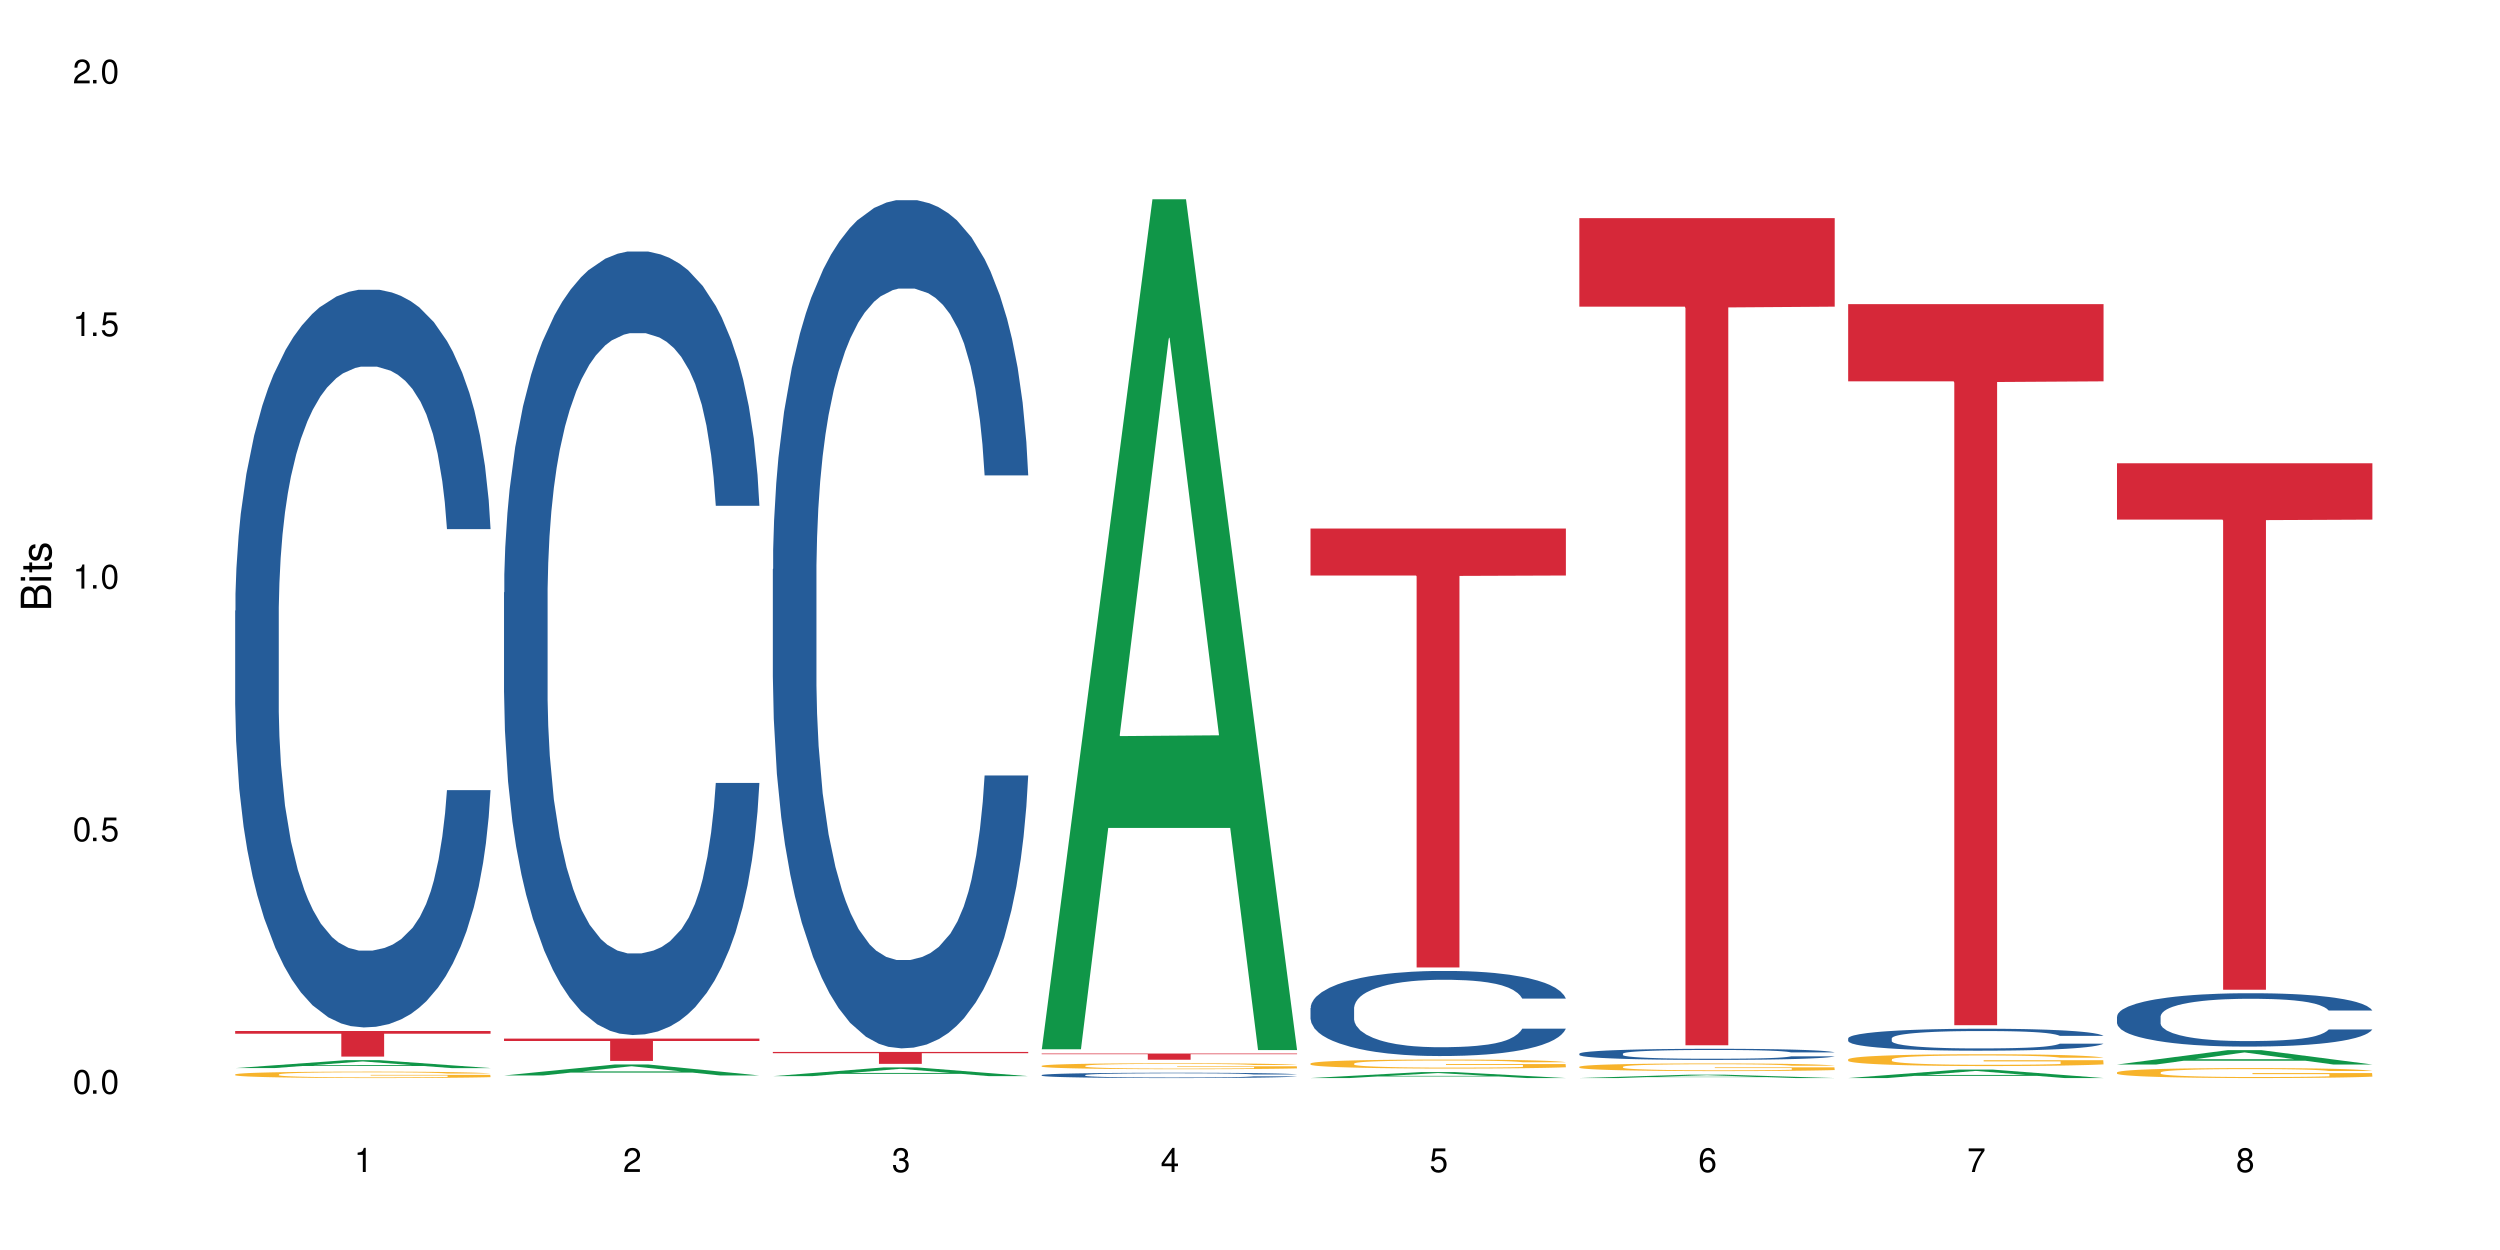 <?xml version="1.0" encoding="UTF-8"?>
<svg xmlns="http://www.w3.org/2000/svg" xmlns:xlink="http://www.w3.org/1999/xlink" width="720" height="360" viewBox="0 0 720 360">
<defs>
<g>
<g id="glyph-0-0">
</g>
<g id="glyph-0-1">
<path d="M 2.641 -6.938 C 2 -6.938 1.422 -6.656 1.078 -6.172 C 0.641 -5.562 0.406 -4.641 0.406 -3.359 C 0.406 -1.016 1.188 0.219 2.641 0.219 C 4.078 0.219 4.859 -1.016 4.859 -3.297 C 4.859 -4.641 4.656 -5.547 4.203 -6.172 C 3.844 -6.656 3.281 -6.938 2.641 -6.938 Z M 2.641 -6.188 C 3.547 -6.188 4 -5.25 4 -3.375 C 4 -1.406 3.562 -0.484 2.625 -0.484 C 1.734 -0.484 1.281 -1.438 1.281 -3.344 C 1.281 -5.25 1.734 -6.188 2.641 -6.188 Z M 2.641 -6.188 "/>
</g>
<g id="glyph-0-2">
<path d="M 1.828 -1 L 0.828 -1 L 0.828 0 L 1.828 0 Z M 1.828 -1 "/>
</g>
<g id="glyph-0-3">
<path d="M 4.562 -6.797 L 1.062 -6.797 L 0.547 -3.094 L 1.328 -3.094 C 1.719 -3.562 2.047 -3.734 2.578 -3.734 C 3.484 -3.734 4.062 -3.109 4.062 -2.094 C 4.062 -1.125 3.484 -0.531 2.578 -0.531 C 1.828 -0.531 1.375 -0.906 1.188 -1.672 L 0.328 -1.672 C 0.453 -1.109 0.547 -0.844 0.75 -0.594 C 1.125 -0.078 1.828 0.219 2.594 0.219 C 3.969 0.219 4.922 -0.781 4.922 -2.219 C 4.922 -3.562 4.031 -4.484 2.719 -4.484 C 2.25 -4.484 1.859 -4.359 1.469 -4.062 L 1.734 -5.969 L 4.562 -5.969 Z M 4.562 -6.797 "/>
</g>
<g id="glyph-0-4">
<path d="M 2.484 -4.938 L 2.484 0 L 3.328 0 L 3.328 -6.938 L 2.766 -6.938 C 2.469 -5.875 2.281 -5.734 0.984 -5.562 L 0.984 -4.938 Z M 2.484 -4.938 "/>
</g>
<g id="glyph-0-5">
<path d="M 4.859 -0.828 L 1.281 -0.828 C 1.359 -1.406 1.672 -1.781 2.5 -2.281 L 3.469 -2.828 C 4.406 -3.344 4.906 -4.062 4.906 -4.906 C 4.906 -5.484 4.672 -6.031 4.266 -6.406 C 3.859 -6.766 3.375 -6.938 2.719 -6.938 C 1.859 -6.938 1.219 -6.625 0.844 -6.031 C 0.609 -5.672 0.5 -5.234 0.484 -4.531 L 1.328 -4.531 C 1.359 -5.016 1.406 -5.281 1.531 -5.516 C 1.75 -5.938 2.188 -6.203 2.703 -6.203 C 3.469 -6.203 4.031 -5.641 4.031 -4.891 C 4.031 -4.344 3.719 -3.859 3.125 -3.516 L 2.234 -3 C 0.812 -2.172 0.406 -1.531 0.328 -0.016 L 4.859 -0.016 Z M 4.859 -0.828 "/>
</g>
<g id="glyph-0-6">
<path d="M 2.125 -3.188 L 2.578 -3.188 C 3.5 -3.188 3.984 -2.766 3.984 -1.922 C 3.984 -1.062 3.469 -0.531 2.594 -0.531 C 1.656 -0.531 1.203 -1 1.156 -2.016 L 0.312 -2.016 C 0.344 -1.453 0.438 -1.094 0.609 -0.781 C 0.953 -0.109 1.625 0.219 2.547 0.219 C 3.953 0.219 4.859 -0.625 4.859 -1.938 C 4.859 -2.828 4.516 -3.297 3.703 -3.594 C 4.344 -3.844 4.656 -4.328 4.656 -5.031 C 4.656 -6.219 3.875 -6.938 2.578 -6.938 C 1.203 -6.938 0.484 -6.172 0.453 -4.703 L 1.297 -4.703 C 1.312 -5.125 1.344 -5.359 1.453 -5.578 C 1.641 -5.969 2.062 -6.203 2.594 -6.203 C 3.344 -6.203 3.797 -5.75 3.797 -5 C 3.797 -4.516 3.609 -4.219 3.25 -4.047 C 3.016 -3.953 2.703 -3.922 2.125 -3.906 Z M 2.125 -3.188 "/>
</g>
<g id="glyph-0-7">
<path d="M 3.141 -1.672 L 3.141 0 L 3.984 0 L 3.984 -1.672 L 4.984 -1.672 L 4.984 -2.438 L 3.984 -2.438 L 3.984 -6.938 L 3.359 -6.938 L 0.266 -2.578 L 0.266 -1.672 Z M 3.141 -2.438 L 1 -2.438 L 3.141 -5.5 Z M 3.141 -2.438 "/>
</g>
<g id="glyph-0-8">
<path d="M 4.781 -5.125 C 4.609 -6.266 3.891 -6.938 2.844 -6.938 C 2.094 -6.938 1.422 -6.578 1.031 -5.953 C 0.594 -5.266 0.406 -4.422 0.406 -3.172 C 0.406 -2 0.578 -1.25 0.984 -0.641 C 1.359 -0.078 1.953 0.219 2.703 0.219 C 3.984 0.219 4.922 -0.75 4.922 -2.094 C 4.922 -3.375 4.062 -4.281 2.844 -4.281 C 2.172 -4.281 1.641 -4.031 1.281 -3.516 C 1.281 -5.234 1.828 -6.188 2.797 -6.188 C 3.391 -6.188 3.797 -5.797 3.938 -5.125 Z M 2.734 -3.531 C 3.547 -3.531 4.062 -2.953 4.062 -2.031 C 4.062 -1.156 3.484 -0.531 2.703 -0.531 C 1.922 -0.531 1.328 -1.188 1.328 -2.078 C 1.328 -2.938 1.906 -3.531 2.734 -3.531 Z M 2.734 -3.531 "/>
</g>
<g id="glyph-0-9">
<path d="M 4.984 -6.797 L 0.438 -6.797 L 0.438 -5.969 L 4.109 -5.969 C 2.5 -3.656 1.828 -2.234 1.328 0 L 2.219 0 C 2.594 -2.172 3.453 -4.047 4.984 -6.094 Z M 4.984 -6.797 "/>
</g>
<g id="glyph-0-10">
<path d="M 3.75 -3.656 C 4.469 -4.094 4.688 -4.438 4.688 -5.078 C 4.688 -6.172 3.844 -6.938 2.641 -6.938 C 1.438 -6.938 0.594 -6.172 0.594 -5.094 C 0.594 -4.438 0.812 -4.094 1.516 -3.656 C 0.734 -3.266 0.359 -2.703 0.359 -1.922 C 0.359 -0.656 1.281 0.219 2.641 0.219 C 3.984 0.219 4.922 -0.656 4.922 -1.922 C 4.922 -2.703 4.531 -3.266 3.75 -3.656 Z M 2.641 -6.188 C 3.359 -6.188 3.812 -5.75 3.812 -5.062 C 3.812 -4.406 3.344 -3.984 2.641 -3.984 C 1.922 -3.984 1.453 -4.406 1.453 -5.078 C 1.453 -5.75 1.922 -6.188 2.641 -6.188 Z M 2.641 -3.266 C 3.484 -3.266 4.062 -2.719 4.062 -1.906 C 4.062 -1.078 3.484 -0.531 2.625 -0.531 C 1.797 -0.531 1.219 -1.094 1.219 -1.906 C 1.219 -2.719 1.781 -3.266 2.641 -3.266 Z M 2.641 -3.266 "/>
</g>
<g id="glyph-1-0">
</g>
<g id="glyph-1-1">
<path d="M 0 -0.953 L 0 -4.891 C 0 -5.719 -0.234 -6.344 -0.734 -6.797 C -1.188 -7.234 -1.812 -7.469 -2.5 -7.469 C -3.547 -7.469 -4.188 -7 -4.625 -5.875 C -4.984 -6.688 -5.625 -7.094 -6.531 -7.094 C -7.172 -7.094 -7.734 -6.859 -8.141 -6.391 C -8.562 -5.922 -8.75 -5.344 -8.75 -4.5 L -8.75 -0.953 Z M -4.984 -2.062 L -7.766 -2.062 L -7.766 -4.219 C -7.766 -4.844 -7.688 -5.203 -7.453 -5.5 C -7.219 -5.812 -6.859 -5.969 -6.375 -5.969 C -5.891 -5.969 -5.531 -5.812 -5.297 -5.5 C -5.062 -5.203 -4.984 -4.844 -4.984 -4.219 Z M -0.984 -2.062 L -4 -2.062 L -4 -4.781 C -4 -5.766 -3.438 -6.359 -2.484 -6.359 C -1.547 -6.359 -0.984 -5.766 -0.984 -4.781 Z M -0.984 -2.062 "/>
</g>
<g id="glyph-1-2">
<path d="M -6.281 -1.797 L -6.281 -0.797 L 0 -0.797 L 0 -1.797 Z M -8.75 -1.797 L -8.75 -0.797 L -7.484 -0.797 L -7.484 -1.797 Z M -8.75 -1.797 "/>
</g>
<g id="glyph-1-3">
<path d="M -6.281 -3.047 L -6.281 -2.016 L -8.016 -2.016 L -8.016 -1.016 L -6.281 -1.016 L -6.281 -0.172 L -5.469 -0.172 L -5.469 -1.016 L -0.719 -1.016 C -0.078 -1.016 0.281 -1.453 0.281 -2.234 C 0.281 -2.5 0.25 -2.719 0.188 -3.047 L -0.641 -3.047 C -0.609 -2.906 -0.594 -2.766 -0.594 -2.562 C -0.594 -2.141 -0.719 -2.016 -1.156 -2.016 L -5.469 -2.016 L -5.469 -3.047 Z M -6.281 -3.047 "/>
</g>
<g id="glyph-1-4">
<path d="M -4.531 -5.25 C -5.766 -5.25 -6.469 -4.422 -6.469 -2.969 C -6.469 -1.516 -5.719 -0.562 -4.547 -0.562 C -3.562 -0.562 -3.094 -1.062 -2.734 -2.562 L -2.516 -3.484 C -2.344 -4.188 -2.094 -4.469 -1.641 -4.469 C -1.047 -4.469 -0.641 -3.875 -0.641 -3 C -0.641 -2.453 -0.797 -2 -1.062 -1.75 C -1.25 -1.594 -1.422 -1.531 -1.875 -1.469 L -1.875 -0.406 C -0.422 -0.453 0.281 -1.266 0.281 -2.922 C 0.281 -4.5 -0.5 -5.516 -1.719 -5.516 C -2.656 -5.516 -3.172 -4.984 -3.469 -3.734 L -3.703 -2.766 C -3.891 -1.953 -4.156 -1.609 -4.594 -1.609 C -5.188 -1.609 -5.547 -2.125 -5.547 -2.938 C -5.547 -3.75 -5.203 -4.172 -4.531 -4.203 Z M -4.531 -5.25 "/>
</g>
</g>
</defs>
<rect x="-72" y="-36" width="864" height="432" fill="rgb(100%, 100%, 100%)" fill-opacity="1"/>
<path fill-rule="nonzero" fill="rgb(6.275%, 58.824%, 28.235%)" fill-opacity="1" d="M 67.73 307.609 L 67.809 307.609 L 99.637 305.324 L 109.301 305.324 L 141.281 307.613 L 130.047 307.613 L 122.031 307.016 L 86.906 307.016 L 79.047 307.609 L 67.73 307.609 L 90.285 306.77 L 118.809 306.766 L 104.586 305.699 L 104.43 305.695 L 104.27 305.703 L 90.207 306.766 L 90.285 306.77 Z M 67.73 307.609 "/>
<path fill-rule="nonzero" fill="rgb(14.51%, 36.078%, 60%)" fill-opacity="1" d="M 67.73 175.895 L 67.82 175.699 L 67.82 171.039 L 68.09 163.66 L 68.719 154.336 L 69.344 147.93 L 70.961 136.473 L 73.203 125.402 L 75.535 116.855 L 77.238 111.809 L 78.766 107.926 L 82.262 100.738 L 84.504 97.051 L 86.926 93.746 L 89.887 90.445 L 92.039 88.504 L 96.883 85.398 L 100.469 84.039 L 103.25 83.457 L 109.262 83.457 L 112.848 84.23 L 115.449 85.203 L 118.32 86.758 L 120.742 88.504 L 124.957 92.777 L 128.727 98.215 L 130.43 101.32 L 133.121 107.34 L 135.184 113.168 L 136.617 118.215 L 138.234 125.402 L 139.668 134.141 L 140.746 144.043 L 141.281 152.395 L 128.727 152.395 L 128.098 144.629 L 127.379 138.605 L 126.035 130.645 L 124.688 125.012 L 122.805 119.383 L 121.102 115.691 L 118.77 112.004 L 116.707 109.672 L 114.555 107.926 L 112.488 106.758 L 108.543 105.594 L 103.969 105.594 L 102.266 105.98 L 98.766 107.535 L 96.883 108.895 L 94.191 111.613 L 92.309 114.137 L 90.066 118.023 L 88.539 121.324 L 86.656 126.371 L 85.312 130.84 L 83.785 137.246 L 82.891 142.102 L 82.082 147.539 L 81.363 153.949 L 80.828 160.746 L 80.469 167.93 L 80.289 174.922 L 80.289 205.023 L 80.469 212.012 L 80.918 220.168 L 82.082 232.016 L 83.785 242.309 L 85.762 250.465 L 87.645 256.289 L 88.719 259.008 L 90.156 262.117 L 92.398 266 L 95.629 269.883 L 97.512 271.438 L 100.383 272.992 L 103.34 273.77 L 107.289 273.77 L 110.785 272.992 L 113.117 272.02 L 115.539 270.465 L 118.859 267.164 L 120.922 264.059 L 122.715 260.367 L 124.062 256.68 L 124.957 253.57 L 126.305 247.551 L 127.379 240.949 L 128.188 234.152 L 128.727 227.551 L 141.281 227.551 L 140.746 235.316 L 139.938 242.891 L 139.129 248.523 L 137.875 255.32 L 136.441 261.34 L 134.375 268.137 L 132.672 272.602 L 130.43 277.457 L 128.367 281.148 L 126.125 284.449 L 122.805 288.332 L 120.652 290.273 L 118.32 292.023 L 115.539 293.574 L 112.043 294.934 L 108.273 295.711 L 104.777 295.906 L 101.008 295.52 L 98.227 294.742 L 94.551 292.992 L 89.977 289.496 L 86.656 285.809 L 84.055 282.117 L 81.812 278.234 L 79.301 272.992 L 76.074 264.445 L 74.098 257.844 L 72.754 252.406 L 71.23 244.832 L 70.152 238.035 L 68.898 227.16 L 68 213.371 L 67.73 202.691 Z M 67.73 175.895 "/>
<path fill-rule="nonzero" fill="rgb(96.863%, 70.196%, 16.863%)" fill-opacity="1" d="M 67.73 309.422 L 67.82 309.422 L 67.82 309.387 L 68.18 309.309 L 69.078 309.207 L 70.242 309.117 L 71.5 309.051 L 72.305 309.016 L 73.652 308.965 L 74.816 308.93 L 77.777 308.852 L 81.543 308.781 L 83.609 308.75 L 85.941 308.723 L 89.258 308.691 L 90.785 308.68 L 95.449 308.652 L 100.738 308.633 L 106.57 308.629 L 109.262 308.629 L 112.938 308.637 L 117.961 308.656 L 120.832 308.672 L 123.074 308.691 L 125.406 308.711 L 128.277 308.746 L 130.969 308.785 L 133.121 308.828 L 135.273 308.879 L 137.066 308.93 L 138.594 308.992 L 139.938 309.062 L 140.746 309.121 L 141.281 309.18 L 128.816 309.18 L 128.098 309.121 L 127.289 309.074 L 125.945 309.02 L 124.598 308.98 L 123.254 308.945 L 120.742 308.902 L 118.59 308.875 L 115.898 308.852 L 113.297 308.836 L 110.336 308.828 L 108.543 308.824 L 103.789 308.824 L 99.484 308.836 L 96.973 308.848 L 95.18 308.863 L 92.668 308.887 L 91.141 308.906 L 90.246 308.922 L 87.555 308.973 L 85.762 309.02 L 84.773 309.055 L 83.52 309.105 L 82.621 309.148 L 81.633 309.219 L 81.098 309.27 L 80.379 309.383 L 80.289 309.688 L 80.559 309.75 L 81.098 309.82 L 81.812 309.883 L 82.891 309.945 L 83.965 309.996 L 85.852 310.062 L 87.465 310.105 L 88.719 310.133 L 91.141 310.18 L 92.129 310.195 L 94.461 310.227 L 96.883 310.25 L 99.844 310.27 L 102.086 310.277 L 105.672 310.289 L 110.246 310.289 L 115.629 310.277 L 119.039 310.262 L 121.371 310.25 L 122.895 310.238 L 124.777 310.219 L 126.125 310.203 L 127.379 310.184 L 128.906 310.156 L 128.906 309.75 L 106.75 309.75 L 106.75 309.559 L 141.195 309.559 L 141.281 310.219 L 139.398 310.266 L 137.066 310.309 L 134.824 310.344 L 132.492 310.371 L 129.176 310.402 L 126.484 310.426 L 122.355 310.449 L 118.59 310.465 L 114.645 310.473 L 111.145 310.477 L 107.02 310.48 L 103.34 310.477 L 99.395 310.465 L 96.254 310.453 L 93.383 310.438 L 90.516 310.414 L 86.926 310.379 L 84.594 310.352 L 79.75 310.273 L 77.598 310.227 L 76.164 310.191 L 74.727 310.148 L 73.203 310.098 L 71.766 310.043 L 70.691 309.988 L 69.703 309.93 L 68.988 309.875 L 68.27 309.797 L 67.91 309.738 L 67.73 309.684 Z M 67.73 309.422 "/>
<path fill-rule="nonzero" fill="rgb(83.922%, 15.686%, 22.353%)" fill-opacity="1" d="M 67.73 296.922 L 141.281 296.922 L 141.281 297.715 L 110.629 297.719 L 110.629 304.309 L 98.297 304.309 L 98.297 297.727 L 98.117 297.715 L 67.73 297.715 Z M 67.73 296.922 "/>
<path fill-rule="nonzero" fill="rgb(6.275%, 58.824%, 28.235%)" fill-opacity="1" d="M 145.156 309.734 L 145.234 309.73 L 177.059 306.57 L 186.723 306.57 L 218.707 309.738 L 207.469 309.738 L 199.453 308.91 L 164.328 308.91 L 156.469 309.734 L 145.156 309.734 L 167.707 308.57 L 196.23 308.566 L 182.008 307.086 L 181.852 307.082 L 181.695 307.094 L 167.629 308.566 L 167.707 308.57 Z M 145.156 309.734 "/>
<path fill-rule="nonzero" fill="rgb(14.51%, 36.078%, 60%)" fill-opacity="1" d="M 145.156 170.625 L 145.242 170.422 L 145.242 165.469 L 145.512 157.633 L 146.141 147.73 L 146.77 140.926 L 148.383 128.754 L 150.625 117 L 152.957 107.922 L 154.664 102.562 L 156.188 98.434 L 159.684 90.805 L 161.93 86.887 L 164.352 83.379 L 167.309 79.871 L 169.461 77.809 L 174.305 74.508 L 177.895 73.066 L 180.676 72.445 L 186.684 72.445 L 190.273 73.273 L 192.875 74.305 L 195.742 75.953 L 198.164 77.809 L 202.383 82.348 L 206.148 88.121 L 207.852 91.422 L 210.543 97.816 L 212.605 104.004 L 214.043 109.367 L 215.656 117 L 217.094 126.281 L 218.168 136.801 L 218.707 145.668 L 206.148 145.668 L 205.52 137.418 L 204.805 131.023 L 203.457 122.566 L 202.113 116.586 L 200.23 110.605 L 198.523 106.688 L 196.191 102.766 L 194.129 100.293 L 191.977 98.434 L 189.914 97.199 L 185.969 95.961 L 181.391 95.961 L 179.688 96.371 L 176.191 98.023 L 174.305 99.465 L 171.613 102.355 L 169.73 105.035 L 167.488 109.16 L 165.965 112.668 L 164.082 118.031 L 162.734 122.773 L 161.211 129.582 L 160.312 134.738 L 159.508 140.512 L 158.789 147.32 L 158.25 154.539 L 157.891 162.168 L 157.711 169.594 L 157.711 201.566 L 157.891 208.992 L 158.34 217.652 L 159.508 230.234 L 161.211 241.168 L 163.184 249.828 L 165.066 256.02 L 166.145 258.906 L 167.578 262.207 L 169.82 266.332 L 173.051 270.457 L 174.934 272.105 L 177.805 273.758 L 180.766 274.582 L 184.711 274.582 L 188.211 273.758 L 190.543 272.727 L 192.965 271.074 L 196.281 267.566 L 198.344 264.27 L 200.141 260.348 L 201.484 256.43 L 202.383 253.129 L 203.727 246.734 L 204.805 239.723 L 205.609 232.504 L 206.148 225.492 L 218.707 225.492 L 218.168 233.742 L 217.359 241.785 L 216.555 247.766 L 215.297 254.988 L 213.863 261.379 L 211.801 268.598 L 210.094 273.344 L 207.852 278.5 L 205.789 282.418 L 203.547 285.926 L 200.23 290.051 L 198.074 292.113 L 195.742 293.969 L 192.965 295.621 L 189.465 297.062 L 185.699 297.887 L 182.199 298.094 L 178.434 297.684 L 175.652 296.855 L 171.973 295 L 167.398 291.289 L 164.082 287.367 L 161.48 283.449 L 159.238 279.324 L 156.727 273.758 L 153.496 264.68 L 151.523 257.668 L 150.176 251.891 L 148.652 243.848 L 147.574 236.629 L 146.32 225.078 L 145.422 210.434 L 145.156 199.09 Z M 145.156 170.625 "/>
<path fill-rule="nonzero" fill="rgb(83.922%, 15.686%, 22.353%)" fill-opacity="1" d="M 145.156 299.109 L 218.707 299.109 L 218.707 299.801 L 188.051 299.805 L 188.051 305.551 L 175.719 305.551 L 175.719 299.812 L 175.539 299.801 L 145.156 299.801 Z M 145.156 299.109 "/>
<path fill-rule="nonzero" fill="rgb(6.275%, 58.824%, 28.235%)" fill-opacity="1" d="M 222.578 309.934 L 222.656 309.93 L 254.48 307.414 L 264.148 307.414 L 296.129 309.934 L 284.895 309.934 L 276.879 309.277 L 241.75 309.277 L 233.895 309.934 L 222.578 309.934 L 245.129 309.004 L 273.656 309.004 L 259.434 307.828 L 259.273 307.824 L 259.117 307.832 L 245.051 309.004 L 245.129 309.004 Z M 222.578 309.934 "/>
<path fill-rule="nonzero" fill="rgb(14.51%, 36.078%, 60%)" fill-opacity="1" d="M 222.578 163.941 L 222.668 163.715 L 222.668 158.355 L 222.938 149.871 L 223.562 139.152 L 224.191 131.785 L 225.809 118.609 L 228.051 105.883 L 230.383 96.059 L 232.086 90.254 L 233.609 85.785 L 237.109 77.523 L 239.352 73.281 L 241.773 69.488 L 244.734 65.691 L 246.887 63.457 L 251.73 59.887 L 255.316 58.32 L 258.098 57.652 L 264.109 57.652 L 267.695 58.547 L 270.297 59.66 L 273.168 61.449 L 275.59 63.457 L 279.805 68.371 L 283.57 74.621 L 285.277 78.195 L 287.969 85.117 L 290.031 91.816 L 291.465 97.621 L 293.082 105.883 L 294.516 115.93 L 295.59 127.32 L 296.129 136.922 L 283.57 136.922 L 282.945 127.988 L 282.227 121.066 L 280.883 111.914 L 279.535 105.438 L 277.652 98.961 L 275.949 94.719 L 273.617 90.477 L 271.551 87.797 L 269.398 85.785 L 267.336 84.449 L 263.391 83.109 L 258.816 83.109 L 257.109 83.555 L 253.613 85.34 L 251.73 86.902 L 249.039 90.031 L 247.156 92.934 L 244.914 97.398 L 243.387 101.195 L 241.504 107 L 240.16 112.137 L 238.633 119.504 L 237.738 125.086 L 236.93 131.34 L 236.211 138.707 L 235.672 146.523 L 235.316 154.785 L 235.137 162.824 L 235.137 197.434 L 235.316 205.473 L 235.762 214.852 L 236.93 228.473 L 238.633 240.305 L 240.605 249.684 L 242.492 256.383 L 243.566 259.508 L 245.004 263.082 L 247.246 267.547 L 250.473 272.012 L 252.355 273.801 L 255.227 275.586 L 258.188 276.48 L 262.133 276.48 L 265.633 275.586 L 267.965 274.469 L 270.387 272.684 L 273.707 268.887 L 275.77 265.312 L 277.562 261.07 L 278.906 256.828 L 279.805 253.258 L 281.148 246.336 L 282.227 238.742 L 283.035 230.926 L 283.57 223.336 L 296.129 223.336 L 295.59 232.266 L 294.785 240.977 L 293.977 247.449 L 292.723 255.266 L 291.285 262.188 L 289.223 270.004 L 287.52 275.141 L 285.277 280.723 L 283.215 284.965 L 280.973 288.762 L 277.652 293.227 L 275.5 295.457 L 273.168 297.469 L 270.387 299.254 L 266.887 300.816 L 263.121 301.711 L 259.621 301.934 L 255.855 301.488 L 253.074 300.594 L 249.398 298.586 L 244.824 294.566 L 241.504 290.324 L 238.902 286.082 L 236.66 281.613 L 234.148 275.586 L 230.918 265.762 L 228.945 258.168 L 227.602 251.918 L 226.074 243.207 L 225 235.395 L 223.742 222.891 L 222.848 207.035 L 222.578 194.754 Z M 222.578 163.941 "/>
<path fill-rule="nonzero" fill="rgb(83.922%, 15.686%, 22.353%)" fill-opacity="1" d="M 222.578 302.949 L 296.129 302.949 L 296.129 303.32 L 265.477 303.324 L 265.477 306.398 L 253.141 306.398 L 253.141 303.328 L 252.965 303.32 L 222.578 303.32 Z M 222.578 302.949 "/>
<path fill-rule="nonzero" fill="rgb(6.275%, 58.824%, 28.235%)" fill-opacity="1" d="M 300 302.18 L 300.078 301.949 L 331.906 57.395 L 341.57 57.395 L 373.555 302.41 L 362.316 302.41 L 354.301 238.453 L 319.176 238.453 L 311.316 302.18 L 300 302.18 L 322.555 211.996 L 351.078 211.766 L 336.855 97.426 L 336.699 97.195 L 336.543 97.887 L 322.477 211.766 L 322.555 211.996 Z M 300 302.18 "/>
<path fill-rule="nonzero" fill="rgb(14.51%, 36.078%, 60%)" fill-opacity="1" d="M 300 309.613 L 300.09 309.613 L 300.09 309.578 L 300.359 309.527 L 300.988 309.461 L 301.617 309.414 L 303.23 309.332 L 305.473 309.25 L 307.805 309.188 L 309.508 309.152 L 311.035 309.125 L 314.531 309.074 L 316.773 309.047 L 319.195 309.023 L 322.156 309 L 324.309 308.984 L 329.152 308.961 L 332.742 308.953 L 335.52 308.949 L 341.531 308.949 L 345.117 308.953 L 347.719 308.961 L 350.59 308.973 L 353.012 308.984 L 357.227 309.016 L 360.996 309.055 L 362.699 309.078 L 365.391 309.121 L 367.453 309.164 L 368.891 309.199 L 370.504 309.25 L 371.938 309.312 L 373.016 309.387 L 373.555 309.445 L 360.996 309.445 L 360.367 309.391 L 359.648 309.348 L 358.305 309.289 L 356.961 309.246 L 355.074 309.207 L 353.371 309.18 L 351.039 309.152 L 348.977 309.137 L 346.824 309.125 L 344.762 309.117 L 340.812 309.109 L 334.535 309.109 L 331.035 309.121 L 329.152 309.133 L 326.461 309.152 L 324.578 309.168 L 322.336 309.199 L 320.812 309.223 L 318.926 309.258 L 317.582 309.289 L 316.059 309.336 L 315.16 309.371 L 314.352 309.41 L 313.637 309.457 L 313.098 309.504 L 312.738 309.559 L 312.559 309.609 L 312.559 309.824 L 312.738 309.875 L 313.188 309.934 L 314.352 310.02 L 316.059 310.094 L 318.031 310.152 L 319.914 310.195 L 320.992 310.215 L 322.426 310.234 L 324.668 310.266 L 327.898 310.293 L 329.781 310.305 L 332.652 310.316 L 335.609 310.32 L 339.559 310.32 L 343.055 310.316 L 345.387 310.309 L 347.809 310.297 L 351.129 310.273 L 353.191 310.25 L 354.984 310.223 L 356.332 310.195 L 357.227 310.176 L 358.574 310.133 L 359.648 310.082 L 360.457 310.035 L 360.996 309.988 L 373.555 309.988 L 373.016 310.043 L 372.207 310.098 L 371.402 310.137 L 370.145 310.188 L 368.711 310.23 L 366.645 310.281 L 364.941 310.312 L 362.699 310.348 L 360.637 310.375 L 358.395 310.398 L 355.074 310.426 L 352.922 310.438 L 350.59 310.453 L 347.809 310.465 L 344.312 310.473 L 340.543 310.477 L 337.047 310.48 L 333.277 310.477 L 330.5 310.473 L 326.82 310.457 L 322.246 310.434 L 318.926 310.406 L 316.324 310.379 L 314.082 310.352 L 311.57 310.316 L 308.344 310.254 L 306.371 310.207 L 305.023 310.168 L 303.5 310.113 L 302.422 310.062 L 301.168 309.984 L 300.27 309.887 L 300 309.809 Z M 300 309.613 "/>
<path fill-rule="nonzero" fill="rgb(96.863%, 70.196%, 16.863%)" fill-opacity="1" d="M 300 306.953 L 300.09 306.949 L 300.09 306.918 L 300.449 306.848 L 301.348 306.75 L 302.512 306.672 L 303.77 306.609 L 304.574 306.578 L 305.922 306.531 L 307.086 306.496 L 310.047 306.426 L 313.816 306.359 L 315.879 306.332 L 318.211 306.305 L 321.527 306.273 L 323.055 306.262 L 327.719 306.238 L 333.012 306.223 L 338.84 306.219 L 341.531 306.219 L 345.207 306.227 L 350.23 306.242 L 353.102 306.258 L 355.344 306.273 L 357.676 306.293 L 360.547 306.324 L 363.238 306.363 L 365.391 306.402 L 367.543 306.449 L 369.336 306.5 L 370.863 306.555 L 372.207 306.617 L 373.016 306.672 L 373.555 306.727 L 361.086 306.727 L 360.367 306.672 L 359.559 306.633 L 358.215 306.578 L 356.871 306.543 L 355.523 306.512 L 353.012 306.473 L 350.859 306.445 L 348.168 306.426 L 345.566 306.41 L 342.609 306.402 L 340.812 306.398 L 336.059 306.398 L 331.754 306.41 L 329.242 306.422 L 327.449 306.434 L 324.938 306.457 L 323.414 306.477 L 322.516 306.488 L 319.824 306.539 L 318.031 306.582 L 317.043 306.609 L 315.789 306.656 L 314.891 306.699 L 313.902 306.762 L 313.367 306.809 L 312.648 306.918 L 312.559 307.199 L 312.828 307.258 L 313.367 307.32 L 314.082 307.379 L 315.16 307.438 L 316.234 307.484 L 318.121 307.543 L 319.734 307.586 L 320.992 307.609 L 323.414 307.652 L 324.398 307.668 L 326.73 307.695 L 329.152 307.719 L 332.113 307.734 L 334.355 307.746 L 337.941 307.754 L 342.52 307.754 L 347.898 307.742 L 351.309 307.73 L 353.641 307.719 L 355.164 307.707 L 357.047 307.691 L 358.395 307.676 L 359.648 307.656 L 361.176 307.633 L 361.176 307.258 L 339.02 307.254 L 339.02 307.082 L 373.465 307.078 L 373.555 307.691 L 371.668 307.734 L 369.336 307.773 L 367.094 307.805 L 364.762 307.832 L 361.445 307.863 L 358.754 307.879 L 354.629 307.902 L 350.859 307.918 L 346.914 307.926 L 343.414 307.93 L 339.289 307.934 L 335.609 307.93 L 331.664 307.918 L 328.523 307.906 L 325.656 307.891 L 322.785 307.871 L 319.195 307.84 L 316.863 307.812 L 314.441 307.777 L 312.02 307.738 L 309.867 307.695 L 308.434 307.664 L 306.996 307.625 L 305.473 307.578 L 304.039 307.527 L 302.961 307.477 L 301.973 307.422 L 301.258 307.371 L 300.539 307.301 L 300.18 307.246 L 300 307.195 Z M 300 306.953 "/>
<path fill-rule="nonzero" fill="rgb(83.922%, 15.686%, 22.353%)" fill-opacity="1" d="M 300 303.426 L 373.555 303.426 L 373.555 303.617 L 342.898 303.617 L 342.898 305.203 L 330.566 305.203 L 330.566 303.621 L 330.387 303.617 L 300 303.617 Z M 300 303.426 "/>
<path fill-rule="nonzero" fill="rgb(6.275%, 58.824%, 28.235%)" fill-opacity="1" d="M 377.426 310.477 L 377.504 310.477 L 409.328 308.758 L 418.992 308.758 L 450.977 310.48 L 439.738 310.48 L 431.723 310.031 L 396.598 310.031 L 388.738 310.477 L 377.426 310.477 L 399.977 309.844 L 428.504 309.844 L 414.277 309.039 L 414.121 309.039 L 413.965 309.043 L 399.898 309.844 L 399.977 309.844 Z M 377.426 310.477 "/>
<path fill-rule="nonzero" fill="rgb(14.51%, 36.078%, 60%)" fill-opacity="1" d="M 377.426 290.301 L 377.516 290.277 L 377.516 289.742 L 377.781 288.891 L 378.41 287.816 L 379.039 287.074 L 380.652 285.754 L 382.895 284.477 L 385.227 283.492 L 386.934 282.91 L 388.457 282.461 L 391.957 281.633 L 394.199 281.207 L 396.621 280.828 L 399.578 280.445 L 401.734 280.223 L 406.574 279.863 L 410.164 279.707 L 412.945 279.641 L 418.953 279.641 L 422.543 279.73 L 425.145 279.84 L 428.016 280.02 L 430.438 280.223 L 434.652 280.715 L 438.418 281.344 L 440.125 281.699 L 442.812 282.395 L 444.879 283.066 L 446.312 283.648 L 447.926 284.477 L 449.363 285.484 L 450.438 286.629 L 450.977 287.59 L 438.418 287.59 L 437.789 286.695 L 437.074 286 L 435.727 285.082 L 434.383 284.434 L 432.5 283.781 L 430.793 283.359 L 428.461 282.934 L 426.398 282.664 L 424.246 282.461 L 422.184 282.328 L 418.238 282.191 L 413.664 282.191 L 411.957 282.238 L 408.461 282.418 L 406.574 282.574 L 403.887 282.887 L 402 283.18 L 399.758 283.625 L 398.234 284.008 L 396.352 284.59 L 395.004 285.105 L 393.48 285.844 L 392.582 286.402 L 391.777 287.031 L 391.059 287.77 L 390.52 288.555 L 390.16 289.383 L 389.98 290.188 L 389.98 293.66 L 390.16 294.465 L 390.609 295.406 L 391.777 296.773 L 393.48 297.961 L 395.453 298.902 L 397.336 299.574 L 398.414 299.887 L 399.848 300.246 L 402.09 300.691 L 405.32 301.141 L 407.203 301.32 L 410.074 301.5 L 413.035 301.59 L 416.98 301.59 L 420.48 301.5 L 422.812 301.387 L 425.234 301.207 L 428.551 300.828 L 430.613 300.469 L 432.41 300.043 L 433.754 299.617 L 434.652 299.258 L 435.996 298.566 L 437.074 297.805 L 437.879 297.02 L 438.418 296.258 L 450.977 296.258 L 450.438 297.152 L 449.633 298.027 L 448.824 298.676 L 447.566 299.461 L 446.133 300.156 L 444.07 300.938 L 442.367 301.453 L 440.125 302.016 L 438.059 302.438 L 435.816 302.82 L 432.5 303.27 L 430.348 303.492 L 428.016 303.695 L 425.234 303.871 L 421.734 304.031 L 417.969 304.121 L 414.469 304.141 L 410.703 304.098 L 407.922 304.008 L 404.242 303.805 L 399.668 303.402 L 396.352 302.977 L 393.75 302.551 L 391.508 302.102 L 388.996 301.5 L 385.766 300.512 L 383.793 299.75 L 382.449 299.125 L 380.922 298.25 L 379.848 297.469 L 378.59 296.215 L 377.695 294.621 L 377.426 293.391 Z M 377.426 290.301 "/>
<path fill-rule="nonzero" fill="rgb(96.863%, 70.196%, 16.863%)" fill-opacity="1" d="M 377.426 306.266 L 377.516 306.262 L 377.516 306.215 L 377.871 306.109 L 378.77 305.961 L 379.938 305.844 L 381.191 305.746 L 382 305.699 L 383.344 305.629 L 384.512 305.574 L 387.469 305.469 L 391.238 305.371 L 393.301 305.328 L 395.633 305.289 L 398.953 305.242 L 400.477 305.227 L 405.141 305.188 L 410.434 305.164 L 416.262 305.156 L 418.953 305.16 L 422.633 305.168 L 427.656 305.195 L 430.527 305.219 L 432.77 305.242 L 435.102 305.273 L 437.969 305.32 L 440.66 305.379 L 442.812 305.434 L 444.969 305.504 L 446.762 305.582 L 448.285 305.664 L 449.633 305.762 L 450.438 305.844 L 450.977 305.926 L 438.508 305.926 L 437.789 305.844 L 436.984 305.781 L 435.637 305.703 L 434.293 305.645 L 432.949 305.602 L 430.438 305.539 L 428.281 305.504 L 425.594 305.469 L 422.992 305.449 L 420.031 305.434 L 418.238 305.43 L 413.484 305.43 L 409.176 305.445 L 406.664 305.465 L 404.871 305.484 L 402.359 305.52 L 400.836 305.547 L 399.938 305.566 L 397.246 305.641 L 395.453 305.707 L 394.469 305.75 L 393.211 305.82 L 392.312 305.883 L 391.328 305.98 L 390.789 306.051 L 390.07 306.211 L 389.98 306.637 L 390.25 306.727 L 390.789 306.82 L 391.508 306.906 L 392.582 306.996 L 393.66 307.066 L 395.543 307.156 L 397.156 307.219 L 398.414 307.258 L 400.836 307.32 L 401.82 307.344 L 404.156 307.387 L 406.574 307.418 L 409.535 307.445 L 411.777 307.461 L 415.367 307.473 L 419.941 307.473 L 425.324 307.457 L 428.73 307.441 L 431.062 307.422 L 432.59 307.406 L 434.473 307.379 L 435.816 307.355 L 437.074 307.328 L 438.598 307.289 L 438.598 306.727 L 416.441 306.723 L 416.441 306.457 L 450.887 306.457 L 450.977 307.379 L 449.094 307.441 L 446.762 307.504 L 444.52 307.551 L 442.188 307.59 L 438.867 307.637 L 436.176 307.664 L 432.051 307.695 L 428.281 307.719 L 424.336 307.73 L 420.84 307.738 L 416.711 307.742 L 413.035 307.738 L 409.086 307.723 L 405.949 307.703 L 403.078 307.68 L 400.207 307.648 L 396.621 307.602 L 394.289 307.559 L 391.867 307.512 L 389.445 307.453 L 387.293 307.387 L 385.855 307.34 L 384.422 307.281 L 382.895 307.211 L 381.461 307.129 L 380.383 307.059 L 379.398 306.977 L 378.68 306.898 L 377.961 306.789 L 377.605 306.707 L 377.426 306.633 Z M 377.426 306.266 "/>
<path fill-rule="nonzero" fill="rgb(83.922%, 15.686%, 22.353%)" fill-opacity="1" d="M 377.426 152.215 L 450.977 152.215 L 450.977 165.746 L 420.324 165.863 L 420.324 278.625 L 407.988 278.625 L 407.988 165.98 L 407.809 165.746 L 377.426 165.746 Z M 377.426 152.215 "/>
<path fill-rule="nonzero" fill="rgb(6.275%, 58.824%, 28.235%)" fill-opacity="1" d="M 454.848 310.48 L 454.926 310.477 L 486.75 309.496 L 496.418 309.496 L 528.398 310.48 L 517.164 310.48 L 509.148 310.223 L 474.023 310.223 L 466.164 310.48 L 454.848 310.48 L 477.402 310.117 L 505.926 310.117 L 491.703 309.656 L 491.547 309.656 L 491.387 309.66 L 477.32 310.117 L 477.402 310.117 Z M 454.848 310.48 "/>
<path fill-rule="nonzero" fill="rgb(14.51%, 36.078%, 60%)" fill-opacity="1" d="M 454.848 303.449 L 454.938 303.445 L 454.938 303.375 L 455.207 303.262 L 455.836 303.125 L 456.461 303.027 L 458.078 302.855 L 460.32 302.688 L 462.652 302.559 L 464.355 302.484 L 465.879 302.426 L 469.379 302.316 L 471.621 302.262 L 474.043 302.211 L 477.004 302.16 L 479.156 302.133 L 484 302.086 L 487.586 302.066 L 490.367 302.055 L 496.379 302.055 L 499.965 302.066 L 502.566 302.082 L 505.438 302.105 L 507.859 302.133 L 512.074 302.195 L 515.844 302.277 L 517.547 302.324 L 520.238 302.414 L 522.301 302.504 L 523.734 302.578 L 525.352 302.688 L 526.785 302.82 L 527.863 302.969 L 528.398 303.094 L 515.844 303.094 L 515.215 302.977 L 514.496 302.887 L 513.152 302.766 L 511.805 302.68 L 509.922 302.598 L 508.219 302.543 L 505.887 302.484 L 503.824 302.449 L 501.672 302.426 L 499.605 302.406 L 495.66 302.391 L 491.086 302.391 L 489.383 302.395 L 485.883 302.418 L 484 302.438 L 481.309 302.48 L 479.426 302.52 L 477.184 302.578 L 475.656 302.625 L 473.773 302.703 L 472.43 302.77 L 470.902 302.867 L 470.008 302.938 L 469.199 303.02 L 468.48 303.117 L 467.945 303.219 L 467.586 303.328 L 467.406 303.434 L 467.406 303.887 L 467.586 303.992 L 468.035 304.113 L 469.199 304.293 L 470.902 304.449 L 472.879 304.57 L 474.762 304.66 L 475.836 304.699 L 477.273 304.746 L 479.516 304.805 L 482.742 304.863 L 484.629 304.887 L 487.496 304.91 L 490.457 304.922 L 494.406 304.922 L 497.902 304.91 L 500.234 304.895 L 502.656 304.871 L 505.977 304.82 L 508.039 304.773 L 509.832 304.719 L 511.18 304.664 L 512.074 304.617 L 513.422 304.527 L 514.496 304.426 L 515.305 304.324 L 515.844 304.227 L 528.398 304.227 L 527.863 304.344 L 527.055 304.457 L 526.246 304.543 L 524.992 304.645 L 523.555 304.734 L 521.492 304.836 L 519.789 304.902 L 517.547 304.977 L 515.484 305.031 L 513.242 305.082 L 509.922 305.141 L 507.77 305.172 L 505.438 305.195 L 502.656 305.219 L 499.16 305.242 L 495.391 305.254 L 491.895 305.254 L 488.125 305.25 L 485.344 305.238 L 481.668 305.211 L 477.094 305.16 L 473.773 305.102 L 471.172 305.047 L 468.93 304.988 L 466.418 304.91 L 463.191 304.781 L 461.215 304.684 L 459.871 304.602 L 458.348 304.484 L 457.27 304.383 L 456.016 304.219 L 455.117 304.012 L 454.848 303.852 Z M 454.848 303.449 "/>
<path fill-rule="nonzero" fill="rgb(96.863%, 70.196%, 16.863%)" fill-opacity="1" d="M 454.848 307.219 L 454.938 307.215 L 454.938 307.176 L 455.297 307.086 L 456.191 306.961 L 457.359 306.855 L 458.613 306.777 L 459.422 306.734 L 460.77 306.672 L 461.934 306.629 L 464.895 306.539 L 468.66 306.453 L 470.723 306.418 L 473.055 306.383 L 476.375 306.344 L 477.898 306.328 L 482.562 306.297 L 487.855 306.277 L 493.688 306.27 L 496.379 306.273 L 500.055 306.281 L 505.078 306.305 L 507.949 306.324 L 510.191 306.344 L 512.523 306.371 L 515.395 306.41 L 518.086 306.461 L 520.238 306.508 L 522.391 306.566 L 524.184 306.633 L 525.711 306.703 L 527.055 306.789 L 527.863 306.859 L 528.398 306.93 L 515.934 306.93 L 515.215 306.859 L 514.406 306.805 L 513.062 306.738 L 511.715 306.688 L 510.371 306.652 L 507.859 306.598 L 505.707 306.566 L 503.016 306.539 L 500.414 306.52 L 497.453 306.508 L 495.66 306.504 L 490.906 306.504 L 486.602 306.516 L 484.09 306.535 L 482.297 306.551 L 479.785 306.582 L 478.258 306.605 L 477.363 306.621 L 474.672 306.684 L 472.879 306.738 L 471.891 306.777 L 470.633 306.84 L 469.738 306.895 L 468.75 306.973 L 468.211 307.035 L 467.496 307.172 L 467.406 307.535 L 467.676 307.609 L 468.211 307.695 L 468.93 307.766 L 470.008 307.844 L 471.082 307.902 L 472.965 307.98 L 474.582 308.031 L 475.836 308.066 L 478.258 308.121 L 479.246 308.141 L 481.578 308.176 L 484 308.203 L 486.961 308.23 L 489.203 308.242 L 492.789 308.25 L 497.363 308.25 L 502.746 308.238 L 506.156 308.223 L 508.488 308.207 L 510.012 308.191 L 511.895 308.172 L 513.242 308.148 L 514.496 308.129 L 516.023 308.094 L 516.023 307.609 L 493.867 307.609 L 493.867 307.383 L 528.309 307.383 L 528.398 308.172 L 526.516 308.227 L 524.184 308.277 L 521.941 308.316 L 519.609 308.352 L 516.289 308.391 L 513.602 308.414 L 509.473 308.441 L 505.707 308.461 L 501.758 308.473 L 498.262 308.48 L 494.137 308.48 L 490.457 308.477 L 486.512 308.465 L 483.371 308.449 L 480.5 308.43 L 477.633 308.402 L 474.043 308.359 L 471.711 308.324 L 469.289 308.285 L 466.867 308.234 L 464.715 308.18 L 463.281 308.137 L 461.844 308.086 L 460.32 308.027 L 458.883 307.957 L 457.809 307.895 L 456.82 307.824 L 456.102 307.758 L 455.387 307.668 L 455.027 307.594 L 454.848 307.531 Z M 454.848 307.219 "/>
<path fill-rule="nonzero" fill="rgb(83.922%, 15.686%, 22.353%)" fill-opacity="1" d="M 454.848 62.816 L 528.398 62.816 L 528.398 88.316 L 497.746 88.539 L 497.746 301.039 L 485.414 301.039 L 485.414 88.766 L 485.234 88.316 L 454.848 88.316 Z M 454.848 62.816 "/>
<path fill-rule="nonzero" fill="rgb(6.275%, 58.824%, 28.235%)" fill-opacity="1" d="M 532.27 310.477 L 532.352 310.477 L 564.176 308.039 L 573.84 308.039 L 605.824 310.48 L 594.586 310.48 L 586.57 309.844 L 551.445 309.844 L 543.586 310.477 L 532.27 310.477 L 554.824 309.578 L 583.348 309.578 L 569.125 308.438 L 568.969 308.438 L 568.812 308.441 L 554.746 309.578 L 554.824 309.578 Z M 532.27 310.477 "/>
<path fill-rule="nonzero" fill="rgb(14.51%, 36.078%, 60%)" fill-opacity="1" d="M 532.27 299.031 L 532.359 299.023 L 532.359 298.887 L 532.629 298.668 L 533.258 298.391 L 533.887 298.199 L 535.5 297.855 L 537.742 297.527 L 540.074 297.273 L 541.777 297.121 L 543.305 297.008 L 546.801 296.793 L 549.043 296.684 L 551.465 296.586 L 554.426 296.488 L 556.578 296.43 L 561.422 296.336 L 565.012 296.297 L 567.793 296.277 L 573.801 296.277 L 577.391 296.301 L 579.992 296.332 L 582.859 296.375 L 585.281 296.43 L 589.5 296.555 L 593.266 296.719 L 594.969 296.809 L 597.66 296.988 L 599.723 297.164 L 601.16 297.312 L 602.773 297.527 L 604.207 297.789 L 605.285 298.082 L 605.824 298.332 L 593.266 298.332 L 592.637 298.102 L 591.922 297.922 L 590.574 297.684 L 589.23 297.516 L 587.344 297.348 L 585.641 297.238 L 583.309 297.129 L 581.246 297.059 L 579.094 297.008 L 577.031 296.973 L 573.082 296.938 L 568.508 296.938 L 566.805 296.949 L 563.305 296.996 L 561.422 297.035 L 558.73 297.117 L 556.848 297.191 L 554.605 297.309 L 553.082 297.406 L 551.199 297.555 L 549.852 297.688 L 548.328 297.879 L 547.43 298.023 L 546.621 298.188 L 545.906 298.379 L 545.367 298.578 L 545.008 298.793 L 544.828 299 L 544.828 299.898 L 545.008 300.105 L 545.457 300.348 L 546.621 300.703 L 548.328 301.008 L 550.301 301.25 L 552.184 301.426 L 553.262 301.504 L 554.695 301.598 L 556.938 301.715 L 560.168 301.828 L 562.051 301.875 L 564.922 301.922 L 567.883 301.945 L 571.828 301.945 L 575.324 301.922 L 577.656 301.891 L 580.078 301.848 L 583.398 301.746 L 585.461 301.656 L 587.254 301.547 L 588.602 301.438 L 589.5 301.344 L 590.844 301.164 L 591.922 300.969 L 592.727 300.766 L 593.266 300.57 L 605.824 300.57 L 605.285 300.801 L 604.477 301.023 L 603.672 301.191 L 602.414 301.395 L 600.98 301.574 L 598.918 301.777 L 597.211 301.91 L 594.969 302.055 L 592.906 302.164 L 590.664 302.262 L 587.344 302.379 L 585.191 302.438 L 582.859 302.488 L 580.078 302.535 L 576.582 302.574 L 572.816 302.598 L 569.316 302.605 L 565.551 302.594 L 562.77 302.57 L 559.09 302.516 L 554.516 302.414 L 551.199 302.305 L 548.598 302.191 L 546.355 302.078 L 543.844 301.922 L 540.613 301.668 L 538.641 301.469 L 537.293 301.309 L 535.77 301.082 L 534.691 300.879 L 533.438 300.559 L 532.539 300.145 L 532.27 299.828 Z M 532.27 299.031 "/>
<path fill-rule="nonzero" fill="rgb(96.863%, 70.196%, 16.863%)" fill-opacity="1" d="M 532.27 305.078 L 532.359 305.074 L 532.359 305.012 L 532.719 304.871 L 533.617 304.68 L 534.781 304.52 L 536.039 304.398 L 536.844 304.332 L 538.191 304.238 L 539.355 304.172 L 542.316 304.031 L 546.086 303.898 L 548.148 303.844 L 550.48 303.789 L 553.797 303.73 L 555.324 303.711 L 559.988 303.66 L 565.281 303.629 L 571.109 303.621 L 573.801 303.625 L 577.48 303.637 L 582.5 303.668 L 585.371 303.699 L 587.613 303.73 L 589.945 303.773 L 592.816 303.836 L 595.508 303.91 L 597.66 303.984 L 599.812 304.078 L 601.609 304.176 L 603.133 304.285 L 604.477 304.414 L 605.285 304.523 L 605.824 304.633 L 593.355 304.633 L 592.637 304.523 L 591.832 304.441 L 590.484 304.34 L 589.141 304.262 L 587.793 304.203 L 585.281 304.125 L 583.129 304.074 L 580.438 304.031 L 577.836 304.004 L 574.879 303.984 L 573.082 303.977 L 568.328 303.977 L 564.023 304 L 561.512 304.023 L 559.719 304.051 L 557.207 304.094 L 555.684 304.133 L 554.785 304.156 L 552.094 304.254 L 550.301 304.34 L 549.312 304.398 L 548.059 304.492 L 547.16 304.578 L 546.176 304.703 L 545.637 304.793 L 544.918 305.008 L 544.828 305.566 L 545.098 305.684 L 545.637 305.812 L 546.355 305.922 L 547.43 306.039 L 548.508 306.133 L 550.391 306.254 L 552.004 306.332 L 553.262 306.387 L 555.684 306.469 L 556.668 306.496 L 559 306.555 L 561.422 306.598 L 564.383 306.633 L 566.625 306.652 L 570.215 306.668 L 574.789 306.668 L 580.168 306.648 L 583.578 306.625 L 585.91 306.602 L 587.434 306.578 L 589.32 306.543 L 590.664 306.512 L 591.922 306.48 L 593.445 306.426 L 593.445 305.684 L 571.289 305.68 L 571.289 305.332 L 605.734 305.328 L 605.824 306.543 L 603.941 306.629 L 601.609 306.711 L 599.363 306.77 L 597.031 306.824 L 593.715 306.883 L 591.023 306.922 L 586.898 306.965 L 583.129 306.992 L 579.184 307.012 L 575.684 307.02 L 571.559 307.023 L 567.883 307.016 L 563.934 307 L 560.797 306.973 L 557.926 306.941 L 555.055 306.902 L 551.465 306.836 L 549.133 306.785 L 546.711 306.719 L 544.289 306.641 L 542.137 306.559 L 540.703 306.492 L 539.266 306.418 L 537.742 306.324 L 536.309 306.219 L 535.23 306.121 L 534.246 306.012 L 533.527 305.91 L 532.809 305.77 L 532.449 305.66 L 532.27 305.562 Z M 532.27 305.078 "/>
<path fill-rule="nonzero" fill="rgb(83.922%, 15.686%, 22.353%)" fill-opacity="1" d="M 532.27 87.594 L 605.824 87.594 L 605.824 109.824 L 575.168 110.02 L 575.168 295.262 L 562.836 295.262 L 562.836 110.215 L 562.656 109.824 L 532.27 109.824 Z M 532.27 87.594 "/>
<path fill-rule="nonzero" fill="rgb(6.275%, 58.824%, 28.235%)" fill-opacity="1" d="M 609.695 306.578 L 609.773 306.574 L 641.598 302.441 L 651.266 302.441 L 683.246 306.582 L 672.008 306.582 L 663.996 305.5 L 628.867 305.5 L 621.012 306.578 L 609.695 306.578 L 632.246 305.055 L 660.773 305.051 L 646.551 303.117 L 646.391 303.113 L 646.234 303.125 L 632.168 305.051 L 632.246 305.055 Z M 609.695 306.578 "/>
<path fill-rule="nonzero" fill="rgb(14.51%, 36.078%, 60%)" fill-opacity="1" d="M 609.695 292.742 L 609.785 292.73 L 609.785 292.391 L 610.055 291.859 L 610.68 291.184 L 611.309 290.719 L 612.922 289.891 L 615.164 289.09 L 617.5 288.473 L 619.203 288.109 L 620.727 287.828 L 624.227 287.309 L 626.469 287.039 L 628.891 286.801 L 631.852 286.562 L 634.004 286.422 L 638.848 286.199 L 642.434 286.098 L 645.215 286.059 L 651.223 286.059 L 654.812 286.113 L 657.414 286.184 L 660.285 286.297 L 662.707 286.422 L 666.922 286.73 L 670.688 287.125 L 672.395 287.348 L 675.086 287.785 L 677.148 288.207 L 678.582 288.57 L 680.195 289.09 L 681.633 289.723 L 682.707 290.441 L 683.246 291.043 L 670.688 291.043 L 670.062 290.48 L 669.344 290.047 L 667.996 289.469 L 666.652 289.062 L 664.77 288.656 L 663.066 288.391 L 660.734 288.121 L 658.668 287.953 L 656.516 287.828 L 654.453 287.742 L 650.508 287.66 L 645.934 287.66 L 644.227 287.688 L 640.73 287.801 L 638.848 287.898 L 636.156 288.094 L 634.273 288.277 L 632.027 288.559 L 630.504 288.797 L 628.621 289.16 L 627.273 289.484 L 625.75 289.949 L 624.852 290.301 L 624.047 290.691 L 623.328 291.156 L 622.789 291.648 L 622.43 292.168 L 622.254 292.672 L 622.254 294.852 L 622.43 295.355 L 622.879 295.945 L 624.047 296.801 L 625.75 297.547 L 627.723 298.137 L 629.605 298.559 L 630.684 298.754 L 632.117 298.98 L 634.363 299.262 L 637.59 299.543 L 639.473 299.652 L 642.344 299.766 L 645.305 299.824 L 649.25 299.824 L 652.75 299.766 L 655.082 299.695 L 657.504 299.582 L 660.82 299.344 L 662.887 299.121 L 664.68 298.852 L 666.023 298.586 L 666.922 298.363 L 668.266 297.926 L 669.344 297.449 L 670.152 296.957 L 670.688 296.48 L 683.246 296.48 L 682.707 297.043 L 681.902 297.59 L 681.094 297.996 L 679.84 298.488 L 678.402 298.922 L 676.34 299.414 L 674.637 299.738 L 672.395 300.09 L 670.332 300.355 L 668.086 300.594 L 664.77 300.875 L 662.617 301.016 L 660.285 301.145 L 657.504 301.254 L 654.004 301.355 L 650.238 301.41 L 646.738 301.426 L 642.973 301.395 L 640.191 301.34 L 636.516 301.215 L 631.941 300.961 L 628.621 300.695 L 626.02 300.426 L 623.777 300.145 L 621.266 299.766 L 618.035 299.148 L 616.062 298.672 L 614.719 298.277 L 613.191 297.73 L 612.117 297.238 L 610.859 296.453 L 609.965 295.453 L 609.695 294.684 Z M 609.695 292.742 "/>
<path fill-rule="nonzero" fill="rgb(96.863%, 70.196%, 16.863%)" fill-opacity="1" d="M 609.695 308.832 L 609.785 308.832 L 609.785 308.777 L 610.145 308.66 L 611.039 308.496 L 612.207 308.363 L 613.461 308.258 L 614.27 308.203 L 615.613 308.121 L 616.781 308.066 L 619.742 307.945 L 623.508 307.836 L 625.57 307.789 L 627.902 307.742 L 631.223 307.695 L 632.746 307.676 L 637.41 307.633 L 642.703 307.605 L 648.535 307.598 L 651.223 307.602 L 654.902 307.613 L 659.926 307.641 L 662.797 307.668 L 665.039 307.695 L 667.371 307.727 L 670.242 307.781 L 672.93 307.844 L 675.086 307.906 L 677.238 307.984 L 679.031 308.07 L 680.555 308.16 L 681.902 308.273 L 682.707 308.363 L 683.246 308.457 L 670.777 308.457 L 670.062 308.363 L 669.254 308.293 L 667.91 308.207 L 666.562 308.145 L 665.219 308.094 L 662.707 308.023 L 660.555 307.984 L 657.863 307.945 L 655.262 307.922 L 652.301 307.906 L 650.508 307.902 L 645.754 307.902 L 641.449 307.922 L 638.938 307.941 L 637.141 307.961 L 634.629 308 L 633.105 308.031 L 632.207 308.055 L 629.52 308.137 L 627.723 308.211 L 626.738 308.258 L 625.48 308.34 L 624.586 308.41 L 623.598 308.516 L 623.059 308.594 L 622.344 308.773 L 622.254 309.246 L 622.52 309.348 L 623.059 309.453 L 623.777 309.547 L 624.852 309.648 L 625.93 309.727 L 627.812 309.828 L 629.43 309.895 L 630.684 309.941 L 633.105 310.012 L 634.094 310.035 L 636.426 310.082 L 638.848 310.121 L 641.805 310.152 L 644.047 310.168 L 647.637 310.18 L 652.211 310.18 L 657.594 310.164 L 661 310.145 L 663.332 310.121 L 664.859 310.105 L 666.742 310.074 L 668.086 310.047 L 669.344 310.02 L 670.867 309.977 L 670.867 309.348 L 648.715 309.344 L 648.715 309.047 L 683.156 309.047 L 683.246 310.074 L 681.363 310.145 L 679.031 310.215 L 676.789 310.266 L 674.457 310.312 L 671.137 310.363 L 668.445 310.395 L 664.32 310.43 L 660.555 310.453 L 656.605 310.469 L 653.109 310.477 L 648.98 310.48 L 645.305 310.477 L 641.359 310.457 L 638.219 310.438 L 635.348 310.41 L 632.477 310.379 L 628.891 310.32 L 626.559 310.277 L 624.137 310.223 L 621.715 310.156 L 619.562 310.086 L 618.125 310.031 L 616.691 309.969 L 615.164 309.887 L 613.73 309.797 L 612.656 309.719 L 611.668 309.625 L 610.949 309.539 L 610.234 309.418 L 609.875 309.324 L 609.695 309.242 Z M 609.695 308.832 "/>
<path fill-rule="nonzero" fill="rgb(83.922%, 15.686%, 22.353%)" fill-opacity="1" d="M 609.695 133.422 L 683.246 133.422 L 683.246 149.652 L 652.594 149.793 L 652.594 285.039 L 640.258 285.039 L 640.258 149.938 L 640.082 149.652 L 609.695 149.652 Z M 609.695 133.422 "/>
<g fill="rgb(0%, 0%, 0%)" fill-opacity="1">
<use xlink:href="#glyph-0-1" x="20.965" y="314.993"/>
<use xlink:href="#glyph-0-2" x="25.965" y="314.993"/>
<use xlink:href="#glyph-0-1" x="28.965" y="314.993"/>
</g>
<g fill="rgb(0%, 0%, 0%)" fill-opacity="1">
<use xlink:href="#glyph-0-1" x="20.965" y="242.251"/>
<use xlink:href="#glyph-0-2" x="25.965" y="242.251"/>
<use xlink:href="#glyph-0-3" x="28.965" y="242.251"/>
</g>
<g fill="rgb(0%, 0%, 0%)" fill-opacity="1">
<use xlink:href="#glyph-0-4" x="20.965" y="169.509"/>
<use xlink:href="#glyph-0-2" x="25.965" y="169.509"/>
<use xlink:href="#glyph-0-1" x="28.965" y="169.509"/>
</g>
<g fill="rgb(0%, 0%, 0%)" fill-opacity="1">
<use xlink:href="#glyph-0-4" x="20.965" y="96.767"/>
<use xlink:href="#glyph-0-2" x="25.965" y="96.767"/>
<use xlink:href="#glyph-0-3" x="28.965" y="96.767"/>
</g>
<g fill="rgb(0%, 0%, 0%)" fill-opacity="1">
<use xlink:href="#glyph-0-5" x="20.965" y="24.024"/>
<use xlink:href="#glyph-0-2" x="25.965" y="24.024"/>
<use xlink:href="#glyph-0-1" x="28.965" y="24.024"/>
</g>
<g fill="rgb(0%, 0%, 0%)" fill-opacity="1">
<use xlink:href="#glyph-0-4" x="102.008" y="337.532"/>
</g>
<g fill="rgb(0%, 0%, 0%)" fill-opacity="1">
<use xlink:href="#glyph-0-5" x="179.43" y="337.532"/>
</g>
<g fill="rgb(0%, 0%, 0%)" fill-opacity="1">
<use xlink:href="#glyph-0-6" x="256.855" y="337.532"/>
</g>
<g fill="rgb(0%, 0%, 0%)" fill-opacity="1">
<use xlink:href="#glyph-0-7" x="334.277" y="337.532"/>
</g>
<g fill="rgb(0%, 0%, 0%)" fill-opacity="1">
<use xlink:href="#glyph-0-3" x="411.699" y="337.532"/>
</g>
<g fill="rgb(0%, 0%, 0%)" fill-opacity="1">
<use xlink:href="#glyph-0-8" x="489.125" y="337.532"/>
</g>
<g fill="rgb(0%, 0%, 0%)" fill-opacity="1">
<use xlink:href="#glyph-0-9" x="566.547" y="337.532"/>
</g>
<g fill="rgb(0%, 0%, 0%)" fill-opacity="1">
<use xlink:href="#glyph-0-10" x="643.969" y="337.532"/>
</g>
<g fill="rgb(0%, 0%, 0%)" fill-opacity="1">
<use xlink:href="#glyph-1-1" x="14.725" y="176.012"/>
<use xlink:href="#glyph-1-2" x="14.725" y="168.012"/>
<use xlink:href="#glyph-1-3" x="14.725" y="165.012"/>
<use xlink:href="#glyph-1-4" x="14.725" y="162.012"/>
</g>
</svg>
